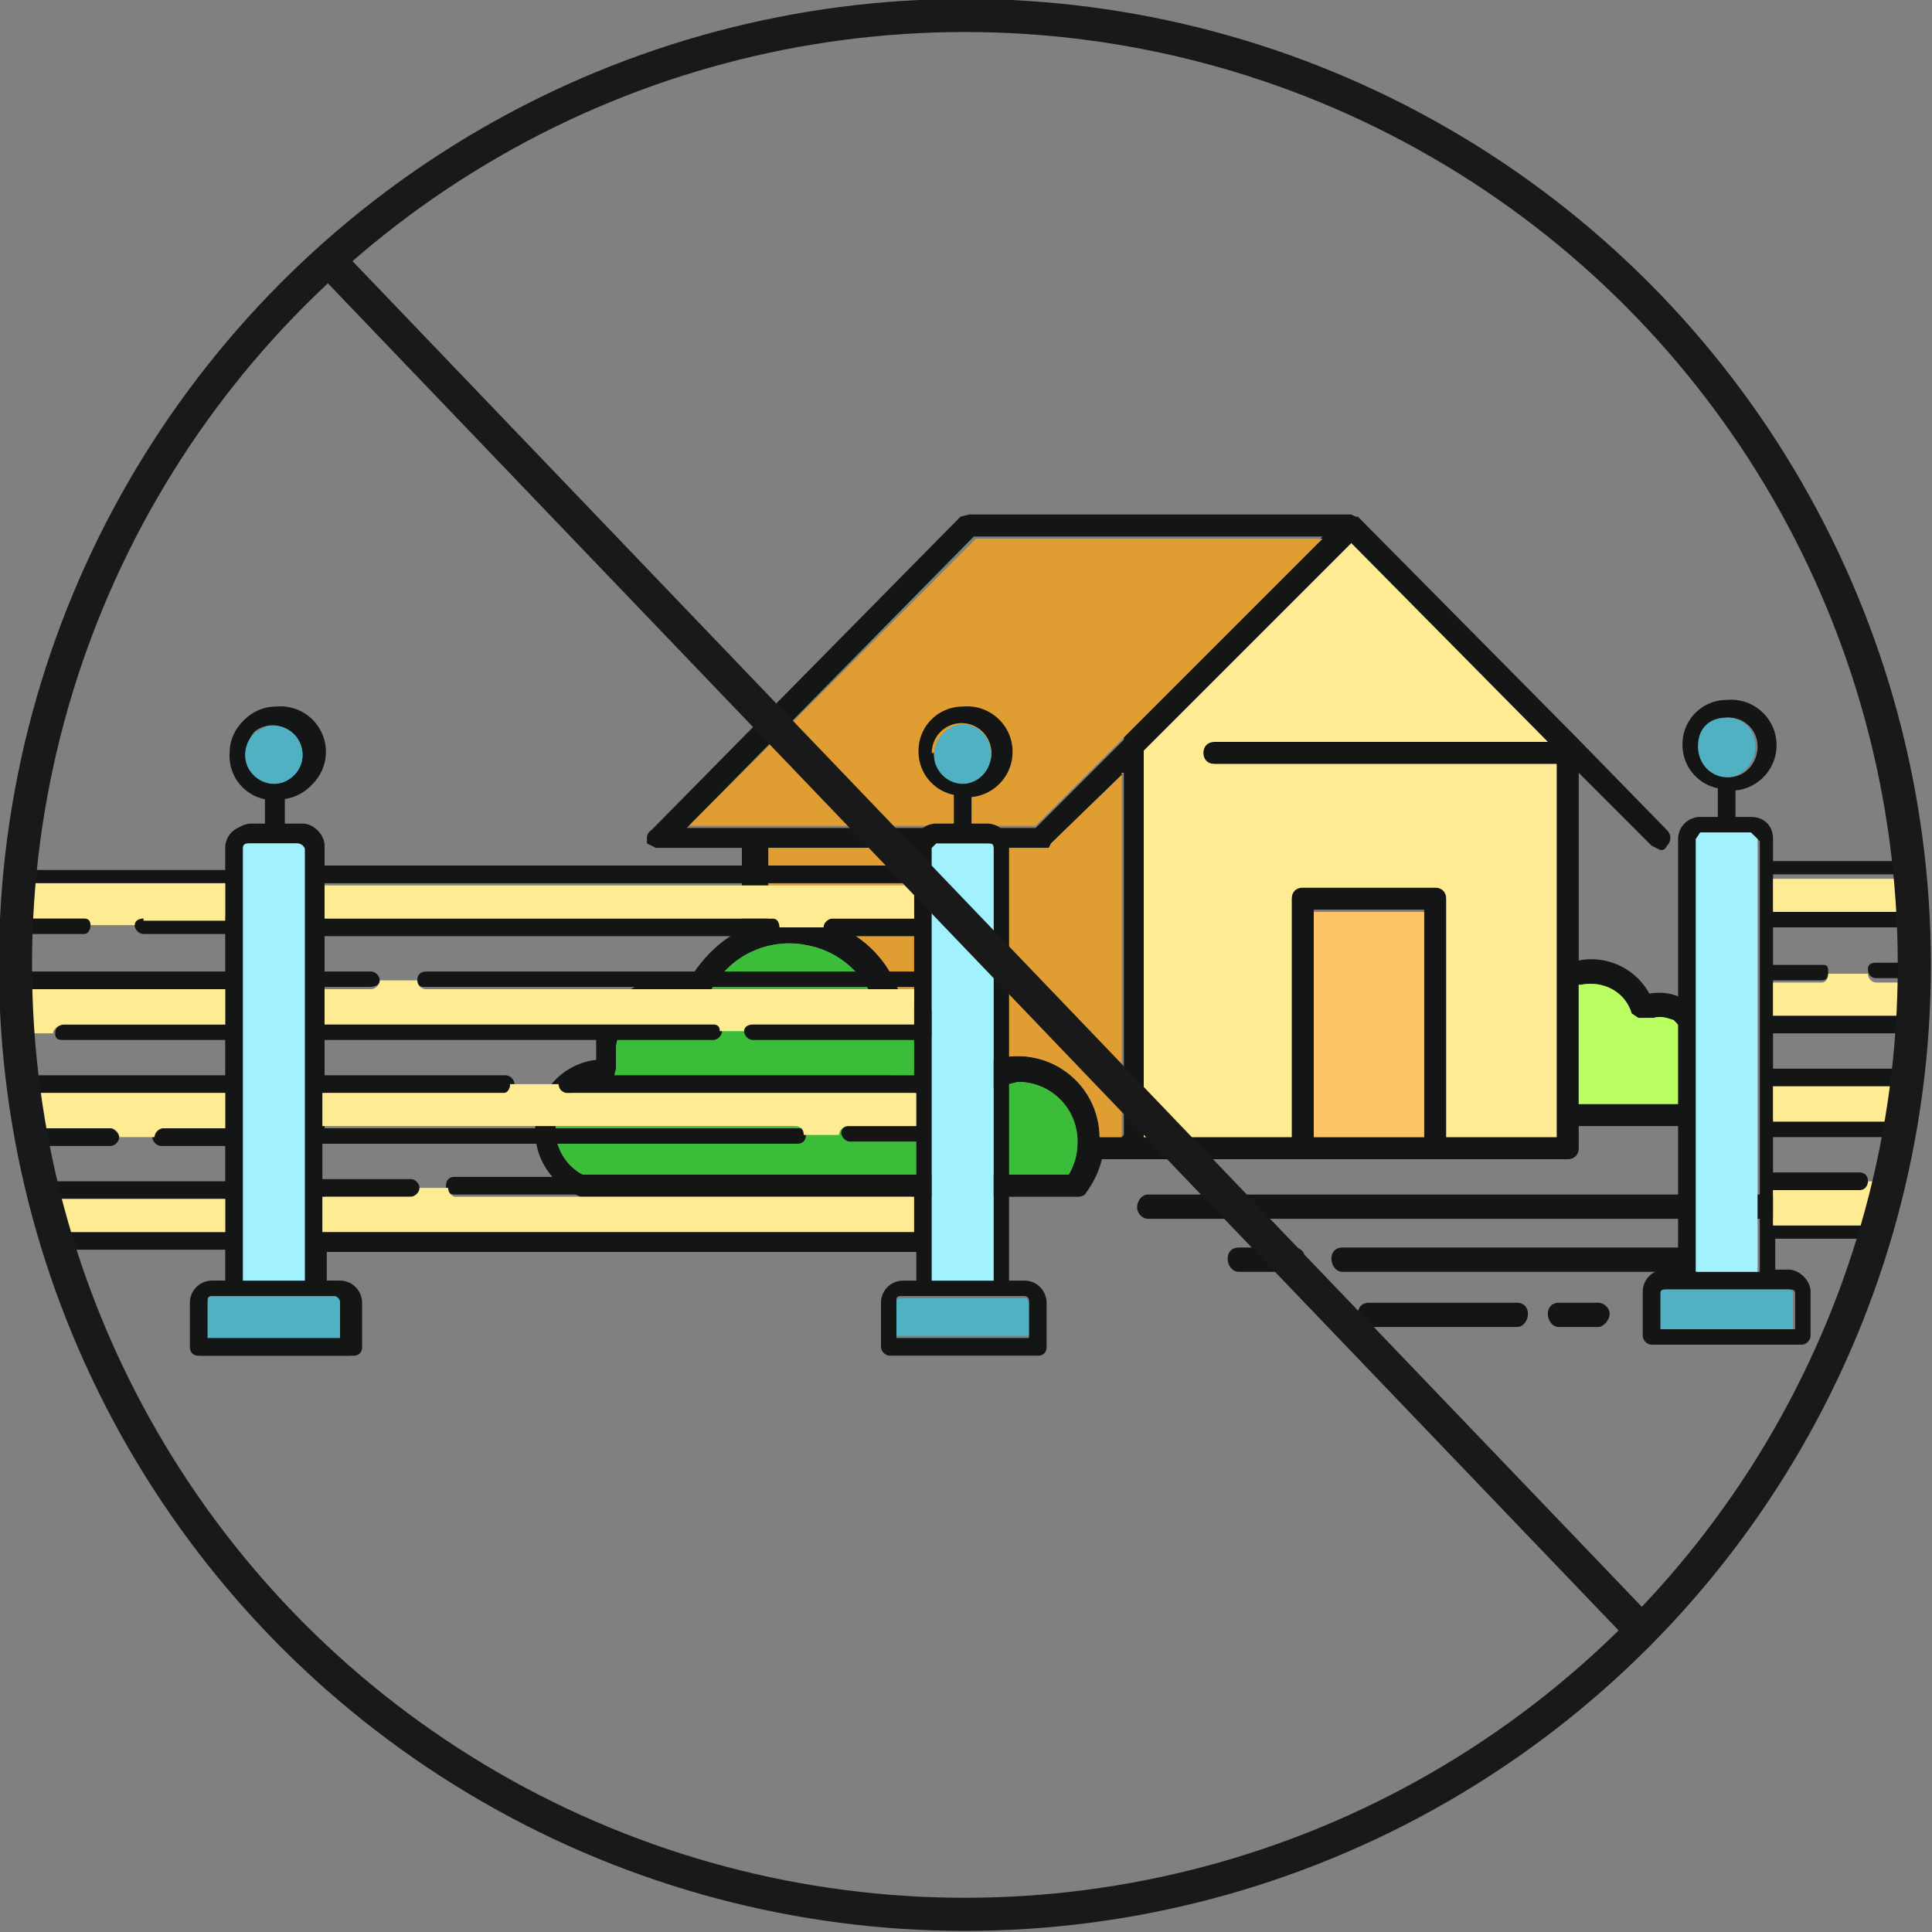 <svg id="Calque_2" data-name="Calque 2" xmlns="http://www.w3.org/2000/svg" viewBox="0 0 87.5 87.5"><rect x="0" y="0" width="87.5" height="87.5" fill="#808080" stroke="none"/><defs><clipPath id="clippath"><circle cx="43.7" cy="44.1" r="43" style="stroke-width:0;fill:none"/></clipPath><style>.cls-1{stroke:#191919;stroke-miterlimit:10;stroke-width:1.5px;fill:none}.cls-10,.cls-4,.cls-5,.cls-7,.cls-8{stroke-width:0}.cls-4{fill:#50b1c2}.cls-5{fill:#a1f1ff}.cls-7{fill:#141515}.cls-8{fill:#e09d31}.cls-10{fill:#ffeb92}</style></defs><g id="Layer_1" data-name="Layer 1"><path class="cls-7" d="M62 59c-.3 0-.5.2-.5.5s.2.6.5.6h6.7c.3 0 .5-.3.5-.6s-.2-.5-.5-.5H62ZM76.8 57c0-.3-.2-.5-.5-.5H60.8c-.3 0-.5.2-.5.5s.2.6.5.6h15.5c.3 0 .5-.3.5-.6ZM51.5 54.7c0 .2.2.5.5.5h28c.4 0 .6-.3.6-.5s-.2-.6-.5-.6H52c-.3 0-.5.3-.5.6ZM78.8 48.7a2 2 0 0 0-1.5-1.6v-.3c-.1-.6-.4-1.1-1-1.5-.4-.3-1-.4-1.6-.3a3 3 0 0 0-3.2-1.5V35l3.3 3.3.4.2c.1 0 .2 0 .3-.2.2-.2.2-.5 0-.7l-4.1-4.2-9.9-10h-.1l-.2-.1H43.9l-.4.1-14 14.2a.4.4 0 0 0-.2.3v.3l.2.1.2.1H33.6v3.7c-1 .5-1.8 1.3-2.4 2.3H31c-1-.2-1.8 0-2.6.5S27 46.2 27 47.1v.9a3.1 3.1 0 0 0-2.7 2.6c-.3 1.5.5 3 2 3.6h22.5c.1 0 .3 0 .4-.2.3-.4.6-1 .7-1.5H71c.3 0 .5-.2.5-.5v-1h6a2 2 0 0 0 1.3-2.3Zm-30.4 4.5h-22c-.8-.4-1.4-1.4-1.2-2.4a2 2 0 0 1 2.2-1.8c.2 0 .3 0 .4-.2l.1-.4v-1c.1-.7.5-1.3 1-1.6.5-.4 1.2-.5 1.8-.4l.6.2h.4l.3-.3a4 4 0 0 1 4.5-2.5 4 4 0 0 1 3.3 3.5c0 .2 0 .3.2.4l.4.1h1.2c1.1.2 2.1 1 2.6 2.2 0 .2.1.3.3.3h.4l1.2-.3c1.5 0 2.7 1.2 2.7 2.7 0 .5-.1 1-.4 1.5Zm2.4-1.7h-1A3.7 3.7 0 0 0 45 48a4.5 4.5 0 0 0-4.1-2.4 5 5 0 0 0-6.1-3.9v-3.3h12.7l.1-.2 3.3-3.2v16.4Zm.1-18-4 4H31.1l13-13.2h15.8l-9 9v.1Zm13.6 18h-5V41.2h5v10.3Zm6 0h-5V40.7c0-.3-.2-.5-.5-.5h-6c-.3 0-.5.2-.5.5v10.8h-6.7V34l9.4-9.4 8.9 9H55c-.3 0-.5.2-.5.5s.2.5.5.5h15.5v16.9Zm6.7-1.5h-5.7v-5.4h.1c1-.2 2 .3 2.3 1.3l.3.2c.2.1.3 0 .4 0h.3c.3-.1.6 0 .9.1.2.2.4.4.4.7v.6l.1.4.5.2c.4 0 .9.3 1 .8 0 .5-.2 1-.6 1.1Z"/><path class="cls-8" d="M50.8 35v16.5h-1A3.7 3.7 0 0 0 45 48a4.5 4.5 0 0 0-4.1-2.4 5 5 0 0 0-6.1-3.9v-3.3h12.7l.1-.2 3.3-3.2Z"/><path class="cls-8" d="m59.9 24.4-9 9-4 4H31.2l13-13h15.8Z"/><path style="fill:#fdc367;stroke-width:0" d="M59.5 41.3h5v10.2h-5z"/><path class="cls-10" d="M70.5 34.6v16.9h-5V40.7c0-.3-.2-.5-.5-.5h-6c-.3 0-.5.2-.5.5v10.8h-6.7V34l9.4-9.4 8.9 9H55c-.3 0-.5.2-.5.5s.2.5.5.5h15.5Z"/><path d="M77.8 49c0 .4-.2.8-.6 1h-5.7v-5.4h.1c1-.2 2 .3 2.3 1.3l.3.2h.7c.3-.1.6 0 .9.1.2.2.4.4.4.7v.6l.1.4.5.2c.4 0 .9.3 1 .8Z" style="fill:#b9ff61;stroke-width:0"/><path d="M48.8 51.7c0 .5-.1 1-.4 1.5h-22c-.8-.4-1.4-1.4-1.2-2.4a2 2 0 0 1 2.2-1.8c.2 0 .3 0 .4-.2l.1-.4v-1c.1-.7.5-1.3 1-1.6.5-.4 1.2-.5 1.8-.4l.6.2h.4l.3-.3a4 4 0 0 1 4.5-2.5 4 4 0 0 1 3.3 3.5c0 .2 0 .3.2.4l.4.1h1.2c1.1.2 2.1 1 2.6 2.2 0 .2.1.3.3.3h.4l1.2-.3c1.5 0 2.7 1.2 2.7 2.7Z" style="fill:#3bbd39;stroke-width:0"/><path class="cls-7" d="M58.6 57.6c.3 0 .5-.3.5-.6s-.2-.5-.5-.5h-2.5c-.3 0-.5.2-.5.5s.2.6.5.6h2.5ZM70.6 59c-.3 0-.5.2-.5.5s.2.6.5.6h1.8c.2 0 .5-.3.5-.6s-.3-.5-.5-.5h-1.8Z"/><g style="clip-path:url(#clippath)"><path class="cls-7" d="M46.4 58h-.7V38.3c0-.5-.4-1-1-1H44v-1.2a2 2 0 0 0-.4-4.1 2 2 0 0 0-2 2 2 2 0 0 0 1.6 2v1.3h-.8a1 1 0 0 0-1 1v.9H14.7v-.9c0-.5-.5-1-1-1h-.8v-1.2a2 2 0 0 0-.4-4.1 2 2 0 0 0-2 2 2 2 0 0 0 1.6 2v1.3h-.7a1 1 0 0 0-1 1V58h-.7a1 1 0 0 0-1 1v2c0 .2.2.4.4.4H16c.2 0 .4-.1.4-.4v-2c0-.5-.4-1-1-1h-.6v-1.3h26.7v1.3h-.6a1 1 0 0 0-1 1v2c0 .2.2.4.4.4H47c.2 0 .4-.1.4-.4v-2c0-.5-.4-1-1-1ZM11.2 34a1.3 1.3 0 1 1 2.6 0c0 .8-.6 1.4-1.3 1.4s-1.3-.6-1.3-1.3Zm0 4.3c0-.1 0-.2.2-.2h2.3s.2 0 .2.2V58h-2.8V38.4Zm4 20.3c.2 0 .3 0 .3.2v1.6h-6V59l.2-.2h5.6Zm27-24.5a1.3 1.3 0 1 1 2.7 0c0 .7-.6 1.3-1.3 1.3s-1.3-.6-1.3-1.3Zm0 4.2.2-.2h2.3c.2 0 .3 0 .3.2V58h-2.8V38.4ZM14.7 55.8v-1.6h3.9c.2 0 .4-.2.4-.4s-.2-.4-.4-.4h-4v-1.6h21.5c.2 0 .4-.1.4-.4s-.2-.3-.4-.3H14.7v-1.6h8.2c.2 0 .4-.2.4-.4s-.2-.4-.4-.4h-8.2v-1.6h17.6c.2 0 .4-.2.4-.4s-.2-.4-.4-.4H14.7v-1.6h2c.3 0 .5-.1.5-.3s-.2-.4-.4-.4h-2.1v-1.6H35c.2 0 .3-.2.3-.4s-.1-.4-.3-.4H14.7V40h26.7v1.6h-3.7c-.2 0-.4.2-.4.4s.2.4.4.4h3.7V44H19.3c-.2 0-.4.1-.4.4s.2.3.4.3h22.1v1.6h-7.3c-.2 0-.4.2-.4.4s.2.4.4.4h7.3v1.6H25.8c-.3 0-.4.2-.4.4s.1.4.4.4h15.6V51h-3c-.1 0-.3.1-.3.3s.2.4.4.4h3v1.6H20.6c-.3 0-.4.2-.4.4s.1.4.4.4h20.7v1.6H14.7Zm31.9 4.8h-6v-1.7c0-.1 0-.2.2-.2h5.6s.2 0 .2.2v1.6Z"/><path class="cls-4" d="M13.8 34.1c0 .8-.6 1.4-1.3 1.4s-1.3-.6-1.3-1.3.6-1.4 1.3-1.4 1.3.6 1.3 1.4ZM15.5 59v1.5h-6V59l.2-.2h5.6c.1 0 .2 0 .2.2ZM46.6 59v1.5h-6V59c0-.1 0-.2.2-.2h5.6s.2 0 .2.2ZM44.9 34.1c0 .8-.6 1.4-1.3 1.4s-1.3-.6-1.3-1.3.6-1.4 1.3-1.4 1.3.6 1.3 1.4Z"/><path class="cls-5" d="M45 38.4V58h-2.8V38.4l.2-.2h2.3c.2 0 .3 0 .3.2ZM13.9 38.4V58h-2.8V38.4c0-.1.1-.2.3-.2h2.3s.2 0 .2.2Z"/><path class="cls-10" d="M19 53.8c0 .2-.2.4-.4.4h-4v1.6h26.8v-1.6H20.6a.4.4 0 0 1-.3-.4h-1.4ZM38.5 51h3v-1.5H25.7a.4.4 0 0 1-.4-.4h-2.2c0 .2-.1.4-.3.4h-8.2V51H36c.2 0 .4.1.4.4H38c0-.2.2-.4.4-.4ZM34 46.4h7.4v-1.6H19.3a.4.4 0 0 1-.4-.4h-1.7c0 .2-.2.4-.4.4h-2.1v1.6h17.6c.2 0 .3.1.3.3h1.1c0-.2.2-.3.4-.3ZM37.7 41.6h3.7v-1.5H14.7v1.5H35c.2 0 .3.2.3.4h2c0-.2.2-.4.4-.4Z"/><path class="cls-7" d="M15.2 58h-.7V38.5c0-.6-.4-1-1-1h-.7v-1.3a2 2 0 0 0-.4-4.1 2 2 0 0 0-2 2 2 2 0 0 0 1.6 2.1v1.2h-.8a1 1 0 0 0-1 1v1h-26.7v-1c0-.5-.5-1-1-1h-.8v-1.2a2 2 0 0 0-.4-4.1 2 2 0 0 0-2 2 2 2 0 0 0 1.6 2.1v1.2h-.7a1 1 0 0 0-1 1V58h-.7a1 1 0 0 0-1 1v2c0 .2.2.4.4.4h6.8c.2 0 .4-.2.4-.4v-2c0-.6-.4-1-1-1h-.6v-1.4h26.7V58h-.6a1 1 0 0 0-1 1v2c0 .2.1.4.4.4h6.8c.2 0 .4-.2.4-.4v-2c0-.6-.5-1-1-1ZM-20 34.2a1.3 1.3 0 1 1 2.6 0c0 .7-.6 1.3-1.3 1.3s-1.3-.6-1.3-1.3Zm0 4.2s0-.2.2-.2h2.2c.2 0 .3.1.3.2V58h-2.8V38.4Zm4 20.3c.2 0 .3.1.3.3v1.6h-6V59c0-.2 0-.3.2-.3h5.6Zm27-24.5a1.3 1.3 0 1 1 2.7 0c0 .7-.6 1.3-1.3 1.3S11 35 11 34.2Zm0 4.3c0-.2 0-.3.2-.3h2.3c.1 0 .3.1.3.3V58H11V38.5Zm-27.5 17.3v-1.5h3.9c.2 0 .4-.2.4-.4s-.2-.4-.4-.4h-4v-1.6H5c.2 0 .4-.2.4-.4S5 51 4.9 51h-21.4v-1.6h8.2c.2 0 .3-.2.3-.4s-.1-.4-.3-.4h-8.2v-1.6H1c.2 0 .4-.1.4-.3s-.1-.4-.4-.4h-17.6v-1.6h2.2c.2 0 .4-.2.4-.4s-.2-.4-.4-.4h-2.1v-1.6H3.8c.2 0 .3-.2.3-.4s-.1-.4-.3-.4h-20.3v-1.5h26.7v1.5H6.5c-.2 0-.4.2-.4.4s.2.4.4.4h3.7V44h-22.1c-.2 0-.4.2-.4.4s.2.4.4.4h22.1v1.6H2.9c-.2 0-.4.1-.4.4s.2.3.4.3h7.3v1.6H-5.4c-.3 0-.4.2-.4.4s.1.4.4.4h15.6v1.6h-3c-.1 0-.3.2-.3.4s.2.4.4.4h2.9v1.6h-20.8c-.2 0-.3.1-.3.4s.1.4.3.4h20.8v1.5h-26.7Zm31.9 4.8h-6V59c0-.2 0-.3.2-.3h5.6s.2.1.2.3v1.6Z"/><path class="cls-4" d="M15.4 59v1.6h-6V59c0-.2 0-.3.2-.3h5.6s.2.1.2.3ZM13.7 34.2c0 .7-.6 1.3-1.3 1.3s-1.3-.6-1.3-1.3.5-1.3 1.3-1.3 1.3.6 1.3 1.3Z"/><path class="cls-5" d="M13.8 38.4V58H11V38.4s0-.2.2-.2h2.3l.3.2Z"/><path class="cls-10" d="M-12.3 53.9c0 .2-.1.4-.3.4h-4v1.5h26.8v-1.5h-20.8a.4.4 0 0 1-.3-.4h-1.4ZM7.3 51.1h2.9v-1.6H-5.4a.4.4 0 0 1-.4-.4H-8c0 .3-.1.4-.4.4h-8.2v1.6H5c.2 0 .4.2.4.4h1.6c0-.2.2-.4.4-.4ZM2.9 46.4h7.3v-1.6h-22.1a.4.4 0 0 1-.4-.4H-14c0 .2-.2.4-.4.4h-2.1v1.6H1c.2 0 .4.2.4.4h1c0-.2.3-.4.5-.4ZM6.5 41.7h3.7V40h-26.7v1.6H3.8c.2 0 .3.1.3.3h2c0-.2.2-.3.4-.3Z"/><path class="cls-7" d="M112 57.6h-.6V38.1c0-.6-.5-1-1-1h-.8v-1.2a2 2 0 0 0-.4-4.1 2 2 0 0 0-2 2 2 2 0 0 0 1.7 2v1.3h-.8a1 1 0 0 0-1 1v.9H80.3V38c0-.6-.4-1-1-1h-.7v-1.2a2 2 0 0 0-.4-4.1 2 2 0 0 0-2 2 2 2 0 0 0 1.6 2v1.3H77a1 1 0 0 0-1 1v19.5h-.6a1 1 0 0 0-1 1v2c0 .2.2.4.4.4h6.8c.2 0 .4-.2.4-.4v-2c0-.5-.5-1-1-1h-.6v-1.4H107v1.4h-.6a1 1 0 0 0-1 1v2c0 .2.1.4.4.4h6.8c.2 0 .4-.2.4-.4v-2c0-.5-.5-1-1-1ZM77 33.8a1.3 1.3 0 1 1 2.6 0c0 .8-.6 1.4-1.3 1.4s-1.3-.6-1.3-1.4Zm-.1 4.3.2-.3h2.3l.3.3v19.5h-2.8V38.1Zm4.1 20.3c.2 0 .3 0 .3.2v1.6h-6v-1.6c0-.1 0-.2.2-.2h5.5Zm27-24.5a1.3 1.3 0 1 1 2.6 0c0 .7-.5 1.3-1.3 1.3s-1.3-.6-1.3-1.3Zm0 4.2c0-.1 0-.2.2-.2h2.3c.1 0 .2 0 .2.2v19.5h-2.8V38.1ZM80.3 55.5v-1.6h4c.1 0 .3-.2.3-.4s-.1-.4-.4-.4h-3.9v-1.6h21.5c.2 0 .4-.1.4-.4s-.2-.4-.4-.4H80.3v-1.5h8.2c.2 0 .4-.2.4-.4s-.1-.4-.4-.4h-8.2v-1.6H98c.2 0 .4-.2.4-.4s-.2-.4-.4-.4H80.3v-1.6h2.2c.2 0 .3-.1.3-.4s-.1-.3-.3-.3h-2.2V42h20.3c.2 0 .4-.2.4-.4s-.2-.4-.4-.4H80.3v-1.6h26.8v1.6h-3.7c-.2 0-.4.2-.4.4s.2.4.4.4h3.7v1.6H85c-.3 0-.4.1-.4.3s.1.4.4.4h22V46h-7.2c-.3 0-.4.2-.4.4s.1.4.4.4h7.3v1.6H91.4c-.2 0-.4.2-.4.4s.2.4.4.4h15.7v1.5h-3c-.2 0-.3.2-.3.4s.1.4.4.4h2.9v1.6H86.3c-.2 0-.4.2-.4.4s.2.4.4.4h20.8v1.6H80.3Zm32 4.7h-6v-1.6c0-.1 0-.2.2-.2h5.5c.1 0 .3 0 .3.2v1.6Z"/><path class="cls-4" d="M79.5 33.8c0 .8-.6 1.4-1.3 1.4s-1.3-.6-1.3-1.4.5-1.3 1.3-1.3 1.3.6 1.3 1.3ZM81.2 58.6v1.6h-6v-1.6c0-.1 0-.2.2-.2h5.5c.2 0 .3 0 .3.2Z"/><path class="cls-5" d="M79.6 38v19.6h-2.8V38l.2-.3h2.3l.3.3Z"/><path class="cls-10" d="M84.6 53.5c0 .2-.1.4-.4.4h-3.9v1.6h26.8v-1.6H86.3a.4.4 0 0 1-.4-.4h-1.3ZM104.2 50.8h2.9v-1.6H91.4a.4.4 0 0 1-.4-.4h-2c0 .2-.3.4-.5.4h-8.2v1.6h21.5c.2 0 .3.1.3.4h1.7c0-.3.1-.4.3-.4ZM99.8 46h7.3v-1.5H85a.4.4 0 0 1-.4-.4h-1.8c0 .2-.1.4-.3.4h-2.2V46H98c.2 0 .4.2.4.4h1c0-.2.2-.4.4-.4ZM103.4 41.3h3.7v-1.5H80.3v1.5h20.3c.3 0 .4.2.4.4h2c0-.2.2-.4.4-.4Z"/></g><circle class="cls-1" cx="43.7" cy="43.7" r="43"/><path class="cls-1" d="m14.9 11.8 59.5 62.1"/></g></svg>